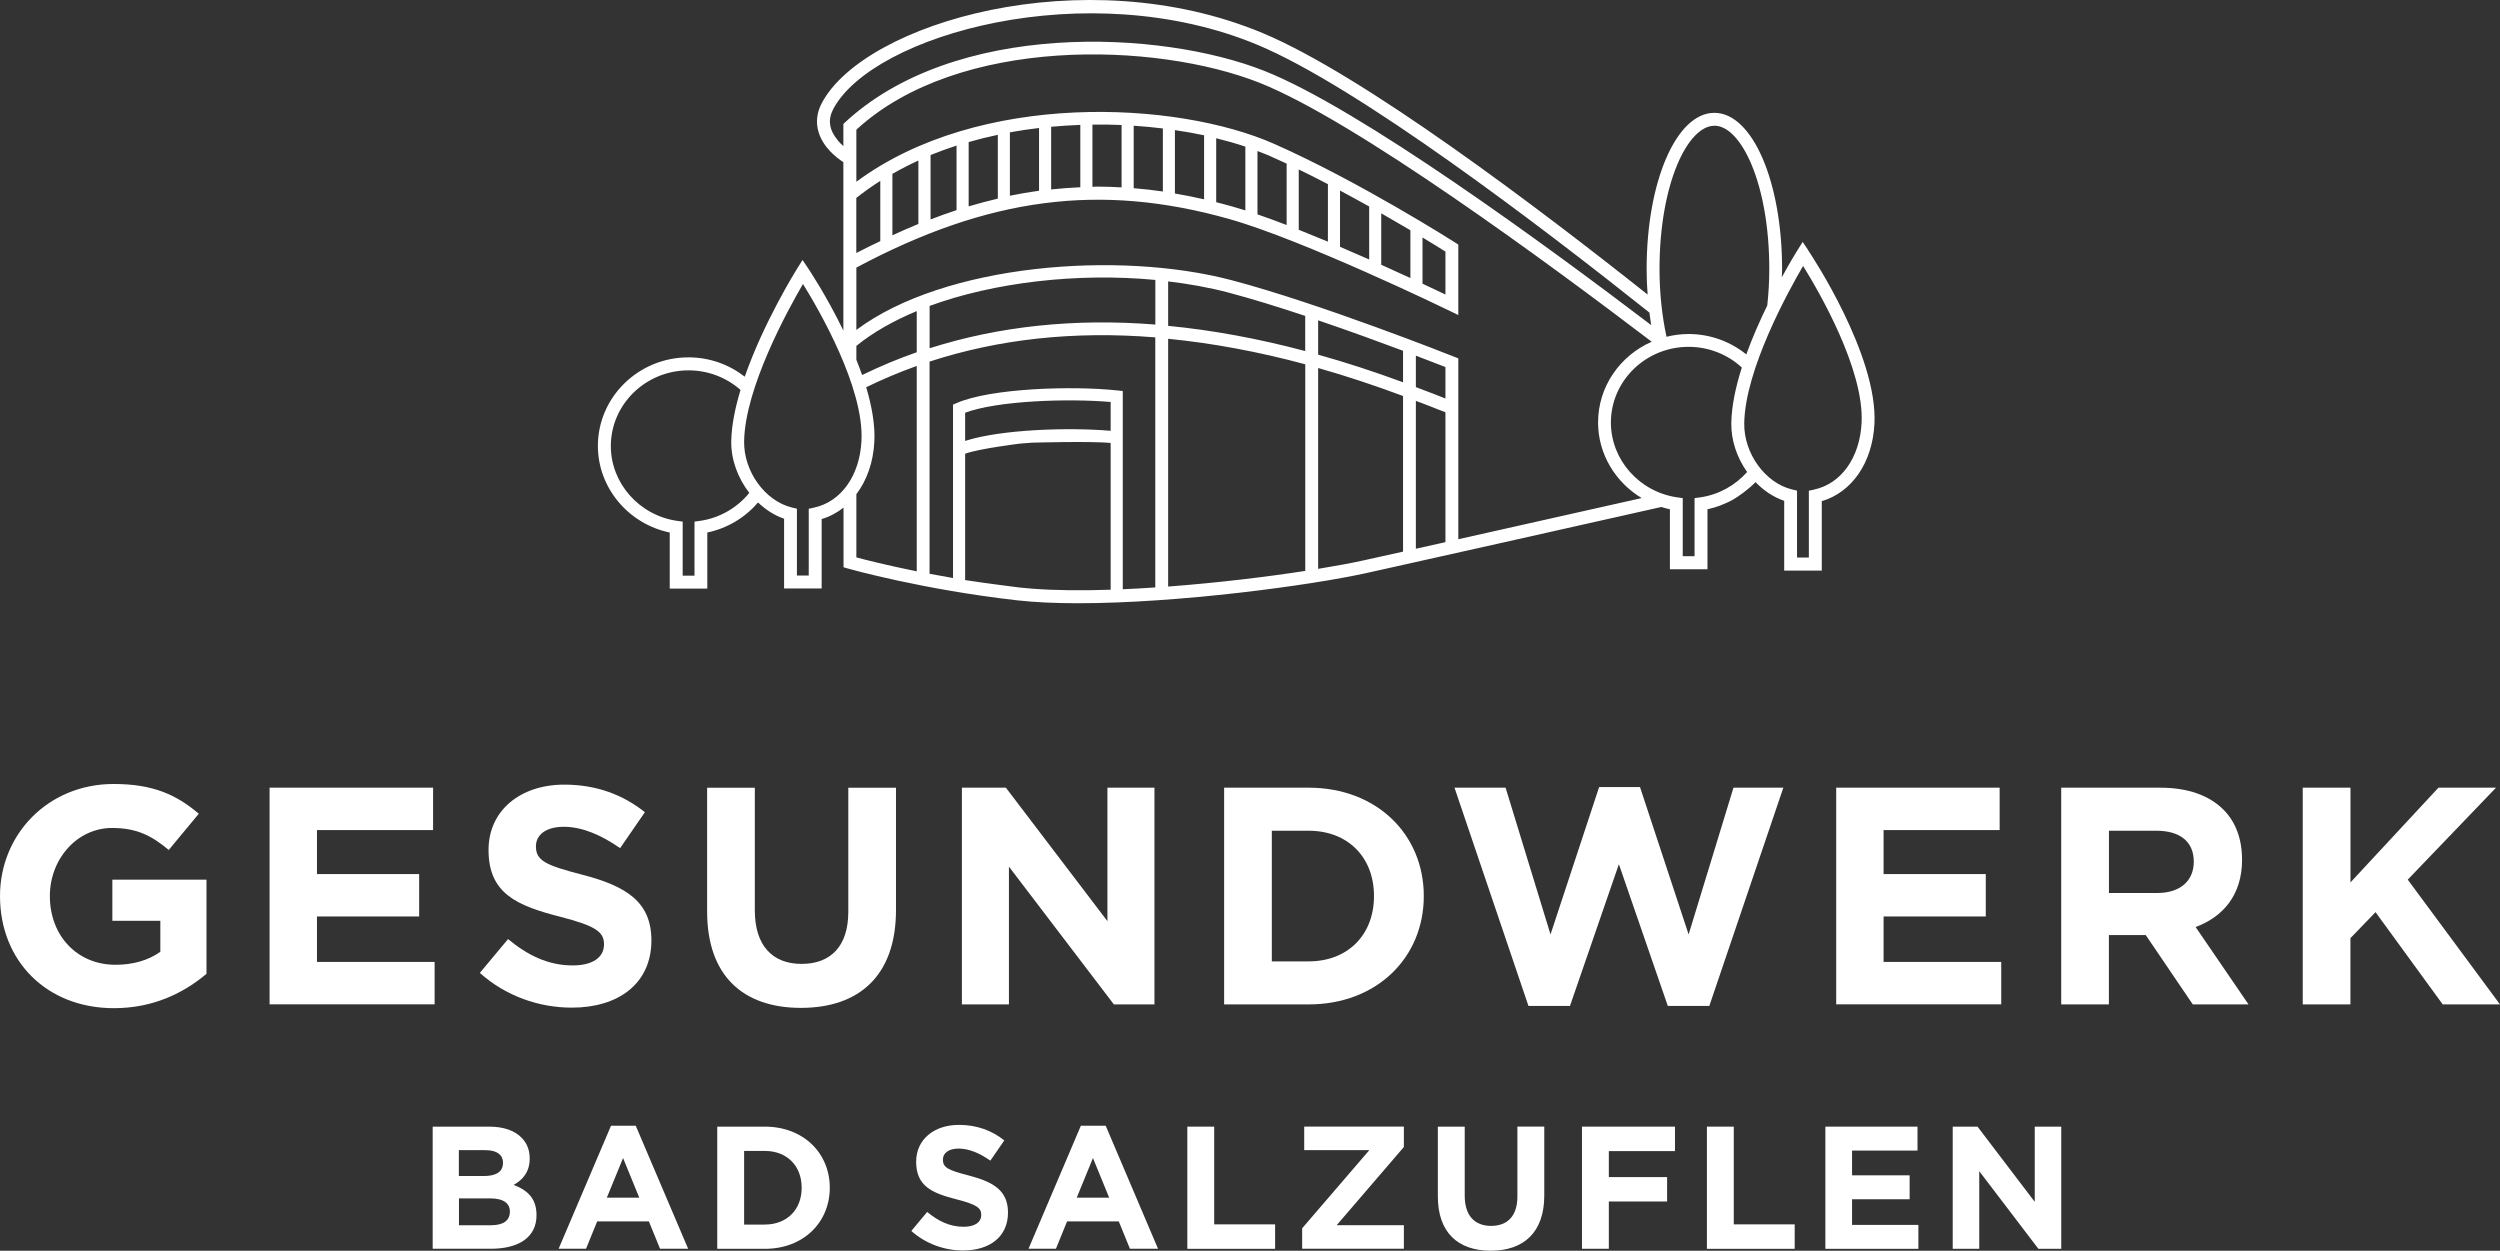 <?xml version="1.0" encoding="UTF-8"?>
<svg id="Ebene_1" data-name="Ebene 1" xmlns="http://www.w3.org/2000/svg" viewBox="0 0 425.2 212.72">
  <rect x="0" y="0" width="425.2" height="212.72" fill="#333333" stroke="none"/>
  <g>
    <g>
      <path fill="#fff" class="cls-1" d="M0,152.4c0-10.48,8.16-19.06,19.33-19.06,6.63,0,10.64,1.79,14.48,5.06l-5.11,6.16c-2.84-2.37-5.37-3.74-9.64-3.74-5.9,0-10.58,5.21-10.58,11.58,0,6.74,4.63,11.69,11.16,11.69,2.95,0,5.58-.74,7.63-2.21v-5.27h-8.16v-7h16.01v16.01c-3.79,3.21-9,5.85-15.74,5.85-11.48,0-19.38-8.06-19.38-19.06Z"/>
      <path fill="#fff" class="cls-1" d="M45.86,133.97h27.8v7.21h-19.75v7.48h17.38v7.21h-17.38v7.74h20.01v7.21h-28.07v-36.86Z"/>
      <path fill="#fff" class="cls-1" d="M81.62,165.46l4.79-5.74c3.32,2.74,6.79,4.48,11,4.48,3.32,0,5.32-1.32,5.32-3.58,0-2.05-1.26-3.11-7.42-4.69-7.42-1.9-12.22-3.95-12.22-11.37,0-6.69,5.37-11.11,12.9-11.11,5.37,0,9.95,1.69,13.69,4.69l-4.21,6.11c-3.26-2.26-6.48-3.63-9.58-3.63s-4.74,1.42-4.74,3.32c0,2.42,1.58,3.21,7.95,4.85,7.48,1.95,11.69,4.63,11.69,11.16,0,7.32-5.58,11.43-13.53,11.43-5.58,0-11.22-1.95-15.64-5.9Z"/>
      <path fill="#fff" class="cls-1" d="M120.27,155.04v-21.06h8.11v20.85c0,6,3,9.11,7.95,9.11s7.95-3,7.95-8.85v-21.11h8.11v20.8c0,11.16-6.27,16.64-16.17,16.64s-15.95-5.53-15.95-16.37Z"/>
      <path fill="#fff" class="cls-1" d="M163.6,133.97h7.48l17.27,22.7v-22.7h8v36.86h-6.9l-17.85-23.43v23.43h-8v-36.86Z"/>
      <path fill="#fff" class="cls-1" d="M208.2,133.97h14.37c11.58,0,19.59,7.95,19.59,18.43s-8,18.43-19.59,18.43h-14.37v-36.86ZM222.58,163.51c6.63,0,11.11-4.48,11.11-11.11s-4.48-11.11-11.11-11.11h-6.27v22.22h6.27Z"/>
      <path fill="#fff" class="cls-1" d="M247.38,133.97h8.69l7.64,24.96,8.27-25.07h6.95l8.27,25.07,7.63-24.96h8.48l-12.59,37.12h-7.06l-8.32-24.11-8.32,24.11h-7.06l-12.58-37.12Z"/>
      <path fill="#fff" class="cls-1" d="M312.3,133.97h27.8v7.21h-19.74v7.48h17.38v7.21h-17.38v7.74h20.01v7.21h-28.07v-36.86Z"/>
      <path fill="#fff" class="cls-1" d="M350.58,133.97h16.85c4.69,0,8.32,1.32,10.74,3.74,2.05,2.05,3.16,4.95,3.16,8.53,0,5.95-3.21,9.69-7.9,11.43l9,13.16h-9.48l-8-11.79h-6.27v11.79h-8.11v-36.86ZM366.91,151.88c3.95,0,6.21-2.11,6.21-5.32,0-3.48-2.42-5.27-6.37-5.27h-8.06v10.59h8.22Z"/>
      <path fill="#fff" class="cls-1" d="M391.66,133.97h8.11v16.11l14.96-16.11h9.79l-15.01,15.64,15.69,21.22h-9.74l-11.43-15.69-4.27,4.42v11.27h-8.11v-36.86Z"/>
    </g>
    <g>
      <path fill="#fff" class="cls-1" d="M73.59,191.62h9.65c2.37,0,4.24.65,5.43,1.84.95.95,1.42,2.11,1.42,3.59,0,2.35-1.25,3.65-2.73,4.48,2.4.92,3.89,2.31,3.89,5.16,0,3.8-3.09,5.7-7.78,5.7h-9.88v-20.78ZM82.26,200.02c2.02,0,3.29-.65,3.29-2.26,0-1.36-1.07-2.14-3-2.14h-4.51v4.39h4.22ZM83.48,208.39c2.02,0,3.24-.71,3.24-2.32,0-1.39-1.04-2.25-3.38-2.25h-5.28v4.57h5.43Z"/>
      <path fill="#fff" class="cls-1" d="M103.92,191.47h4.21l8.91,20.92h-4.78l-1.9-4.66h-8.79l-1.9,4.66h-4.66l8.91-20.92ZM108.73,203.7l-2.76-6.74-2.76,6.74h5.52Z"/>
      <path fill="#fff" class="cls-1" d="M121.99,191.62h8.1c6.53,0,11.04,4.48,11.04,10.39s-4.51,10.39-11.04,10.39h-8.1v-20.78ZM130.09,208.27c3.74,0,6.26-2.52,6.26-6.26s-2.52-6.26-6.26-6.26h-3.53v12.53h3.53Z"/>
      <path fill="#fff" class="cls-1" d="M154.99,209.37l2.7-3.24c1.87,1.54,3.83,2.52,6.2,2.52,1.87,0,3-.74,3-2.02,0-1.16-.71-1.75-4.18-2.64-4.18-1.07-6.89-2.23-6.89-6.41,0-3.77,3.03-6.26,7.27-6.26,3.03,0,5.61.95,7.72,2.64l-2.37,3.44c-1.84-1.28-3.65-2.05-5.4-2.05s-2.67.8-2.67,1.87c0,1.37.89,1.81,4.48,2.73,4.22,1.1,6.59,2.61,6.59,6.29,0,4.13-3.15,6.44-7.63,6.44-3.15,0-6.32-1.1-8.82-3.32Z"/>
      <path fill="#fff" class="cls-1" d="M183.84,191.47h4.22l8.9,20.92h-4.78l-1.9-4.66h-8.79l-1.9,4.66h-4.66l8.9-20.92ZM188.65,203.7l-2.76-6.74-2.76,6.74h5.52Z"/>
      <path fill="#fff" class="cls-1" d="M201.94,191.62h4.57v16.62h10.36v4.16h-14.93v-20.78Z"/>
      <path fill="#fff" class="cls-1" d="M221.46,208.92l11.43-13.3h-11.07v-4.01h16.95v3.47l-11.43,13.3h11.43v4.01h-17.3v-3.47Z"/>
      <path fill="#fff" class="cls-1" d="M244.55,203.49v-11.87h4.57v11.75c0,3.38,1.69,5.13,4.48,5.13s4.48-1.69,4.48-4.99v-11.9h4.57v11.73c0,6.29-3.53,9.38-9.11,9.38s-8.99-3.11-8.99-9.23Z"/>
      <path fill="#fff" class="cls-1" d="M269.06,191.62h15.82v4.16h-11.25v4.42h9.91v4.15h-9.91v8.04h-4.57v-20.78Z"/>
      <path fill="#fff" class="cls-1" d="M290.31,191.62h4.57v16.62h10.36v4.16h-14.93v-20.78Z"/>
      <path fill="#fff" class="cls-1" d="M310.46,191.62h15.67v4.07h-11.13v4.21h9.79v4.07h-9.79v4.36h11.28v4.07h-15.82v-20.78Z"/>
      <path fill="#fff" class="cls-1" d="M332.12,191.62h4.22l9.73,12.79v-12.79h4.51v20.78h-3.89l-10.06-13.21v13.21h-4.51v-20.78Z"/>
    </g>
  </g>
  <path fill="#fff" class="cls-1" d="M307.54,42.55l-.94-1.4-.9,1.43c-.14.22-1.22,1.96-2.65,4.58.01-.47.05-.91.05-1.39,0-14.9-5.06-26.58-11.52-26.58s-11.52,11.67-11.52,26.58c0,1.48.06,2.92.17,4.33-18.74-14.88-48.49-37.39-65.51-44.49-30.42-12.69-67.66-1.73-74.92,11.87-.89,1.66-1.08,3.35-.57,5.01.79,2.59,3.01,4.31,4.21,5.09v28.64c-2.83-5.84-5.76-10.24-6-10.6l-.94-1.4-.9,1.43c-.32.51-5.74,9.25-8.93,18.42-2.63-2.05-5.95-3.29-9.57-3.29-8.5,0-15.41,6.76-15.41,15.07,0,7.1,5.19,13.27,12.22,14.72v9.54h6.39v-9.54c3.45-.72,6.46-2.57,8.63-5.11,1.3,1.23,2.79,2.21,4.43,2.76v11.87h6.39v-11.81c1.37-.4,2.61-1.08,3.72-1.94v10.14s.79.23.79.23c.12.04,12.65,3.57,28.69,5.39,3.06.35,6.6.5,10.42.5,16.97,0,39.36-3,49.07-5.14,8.67-1.91,35.16-7.87,50.12-11.23.48.15.96.28,1.46.39v10.2h6.39v-6.42h0v-3.8l.28-.05c.62-.14,1.22-.32,1.81-.54,0,0,1.39-.54,2.19-.99s2.77-1.82,3.89-3.02c1.4,1.44,3.06,2.57,4.88,3.18v11.87h6.39v-11.81c5.15-1.52,8.64-6.59,8.96-13.19.58-11.65-10.77-28.74-11.26-29.46ZM291.59,21.38c4.51,0,9.33,9.8,9.33,24.39,0,2.12-.13,4.19-.34,6.18-1.24,2.54-2.51,5.39-3.57,8.33-2.67-2.16-6.09-3.47-9.82-3.47-1.3,0-2.55.17-3.75.47-.75-3.48-1.19-7.39-1.19-11.5,0-14.59,4.82-24.39,9.33-24.39ZM142.49,23.86c-1.48-1.76-1.73-3.5-.75-5.35,6.74-12.63,43.25-22.94,72.14-10.88,17.07,7.12,48.09,30.75,66.65,45.53.09.72.19,1.43.3,2.13-17.84-13.57-49.54-36.79-65.78-43.23-17.61-6.99-52.87-8.7-71.61,9.02v3.76c-.36-.31-.62-.56-.96-.97ZM119.06,88.58l-.94.14v9.19h-2.01v-9.19l-.94-.13c-6.43-.92-11.28-6.39-11.28-12.72,0-7.1,5.93-12.88,13.22-12.88,3.4,0,6.5,1.27,8.84,3.33-.91,3.01-1.53,6.01-1.58,8.71-.05,3.18,1.15,6.32,3.07,8.8-2.03,2.49-4.98,4.27-8.39,4.76ZM138.42,86.35l-.87.18v11.36h-2.01v-11.37l-.84-.2c-4.58-1.1-8.23-6.16-8.14-11.28.15-9.08,7.43-22.32,10.01-26.74,2.72,4.39,10.4,17.62,9.95,26.66h0c-.29,5.94-3.47,10.4-8.1,11.38ZM155.92,97.17c-5.06-1.02-8.74-1.96-10.27-2.37v-10.75c1.78-2.35,2.89-5.43,3.06-8.97.14-2.85-.44-6.04-1.39-9.22,2.8-1.36,5.67-2.57,8.6-3.62v34.93ZM155.92,59.91c-3.18,1.1-6.26,2.41-9.29,3.87-.26-.75-.69-1.85-.98-2.59v-2.36c2.7-2.22,6.36-4.3,10.27-5.92v7ZM164.15,70.2c5.54-2.08,17.65-2.45,24.75-1.83v4.9c-7.14-.61-18.62-.25-24.75,1.72v-4.79ZM175.52,100.12h0s-2.06-.19-2.06-.19c-.09,0-6.48-.82-9.31-1.27v-21.49c2.3-.86,9.31-1.72,9.31-1.72l2.06-.16s9.75-.28,13.38.04v24.97c-4.85.16-9.43.13-13.38-.18ZM196.5,99.91c-1.86.13-3.72.23-5.54.31v-33.72s-.99-.1-.99-.1c-7.57-.81-21.53-.39-27.33,2.18l-.55.24v29.49c-1.39-.24-2.72-.48-3.99-.72v-36.09c11.77-3.84,24.58-5.24,38.39-4.12v42.52ZM196.5,55.2c-13.78-1.09-26.59.28-38.39,4.03v-7.2c10.94-4.01,25.13-5.68,38.39-4.42v7.59ZM222,97.1c-6.74,1.04-15.06,2.04-23.32,2.66v-42.14c7.49.74,15.26,2.17,23.32,4.34v35.13ZM222,59.71c-8.05-2.14-15.82-3.56-23.32-4.29v-7.56c3.51.42,6.95,1.03,10.21,1.89,4.03,1.06,8.59,2.48,13.1,3.98v5.97ZM238.63,93.82c-2.73.61-5.03,1.12-6.67,1.48-2.07.46-4.72.95-7.77,1.45v-34.16c4.72,1.34,9.53,2.93,14.44,4.76v26.47ZM238.63,65.02c-4.9-1.81-9.72-3.38-14.44-4.7v-5.84c5.32,1.81,10.44,3.68,14.44,5.18v5.35ZM245.84,92.21c-1.77.4-3.45.77-5.03,1.12v-25.15c.76.29,1.51.55,2.27.86,1.34.53,2.18.87,2.76,1.07v22.1ZM245.84,67.78c-.55-.21-1.24-.49-1.95-.77-1.04-.41-2.05-.77-3.08-1.17v-5.35c2.34.89,4.12,1.58,5.03,1.94v5.35ZM248.03,91.72v-30.77l-.69-.27c-.22-.09-22.68-9.02-37.88-13.03-19.24-5.07-48.81-2.75-63.81,8.46v-10.6c22.44-11.97,41.48-14.46,63.42-8.26,12.67,3.58,37.15,15.45,37.39,15.57l1.57.76v-11.99l-.68-.43c-.16-.1-16.22-10.31-30.61-16.68-16.7-7.39-50.23-9.02-71.09,6.43v-8.85c17.36-15.99,50.96-14.97,68.6-7.97,16.22,6.44,49.19,30.72,66.67,44.03-5.37,2.36-9.12,7.62-9.12,13.74,0,5.35,2.95,10.17,7.42,12.85-9.07,2.04-21.14,4.75-31.18,7ZM145.64,43.02v-9.36c1.24-.98,2.75-2.05,4.08-2.9v10.25c-1.33.64-2.73,1.31-4.08,2.02ZM151.78,40.02v-10.45c1.43-.82,2.91-1.58,4.42-2.27v10.79c-1.46.59-2.94,1.25-4.42,1.93ZM158.27,37.32v-10.95c1.45-.59,2.93-1.12,4.42-1.61v10.98c-1.46.48-2.94,1.01-4.42,1.58ZM164.75,35.1v-10.94c1.64-.47,3.29-.88,4.96-1.23v10.85c-1.65.39-3.3.83-4.96,1.32ZM171.76,33.29v-10.78c1.65-.3,3.3-.55,4.96-.74v10.67c-1.65.23-3.3.51-4.96.85ZM178.78,32.22v-10.66c1.66-.15,3.31-.26,4.96-.32v10.61c-1.65.07-3.31.19-4.96.37ZM185.8,31.78v-10.59c1.67-.02,3.32,0,4.96.07v10.61c-1.36-.08-2.73-.13-4.08-.13-.29,0-.58.03-.88.03ZM192.82,32.01v-10.63c1.69.11,3.34.27,4.96.47v10.72c-1.66-.24-3.32-.43-4.96-.56ZM199.83,32.91v-10.78c1.7.25,3.36.54,4.96.88v10.89c-1.67-.38-3.32-.71-4.96-.99ZM206.85,34.39v-10.88c1.74.43,3.4.9,4.96,1.43v10.85c-.74-.24-1.46-.45-2.15-.65-.94-.27-1.88-.51-2.81-.75ZM213.87,36.47v-10.78c.67.26,1.36.51,1.98.78.99.44,1.98.9,2.98,1.36v10.44c-1.71-.66-3.38-1.27-4.96-1.81ZM220.89,39.08v-10.26c1.67.81,3.33,1.65,4.96,2.5v9.78c-1.66-.69-3.32-1.37-4.96-2.02ZM227.91,41.97v-9.56c1.72.92,3.38,1.83,4.96,2.71v9.01c-1.6-.71-3.27-1.43-4.96-2.15ZM234.92,45.04v-8.76c1.82,1.04,3.49,2.01,4.96,2.88v8.13c-1.51-.7-3.17-1.46-4.96-2.26ZM241.94,48.25v-7.86c1.76,1.06,3.24,1.98,3.9,2.4v7.3c-.94-.45-2.31-1.1-3.9-1.84ZM289.15,84.59l-.94.13v9.88h-2.01v-9.88l-.94-.13c-6.43-.92-11.28-6.39-11.28-12.72,0-7.1,5.93-12.88,13.22-12.88,3.5,0,6.69,1.34,9.05,3.52-1.04,3.26-1.74,6.52-1.79,9.44-.05,2.98.99,5.93,2.69,8.33-2.01,2.26-4.81,3.86-8.01,4.32ZM308.52,83.28l-.87.18v11.36h-2.01v-11.37l-.84-.2c-4.58-1.1-8.23-6.16-8.14-11.28.15-9.09,7.43-22.32,10.01-26.74,2.72,4.38,10.4,17.61,9.95,26.66-.29,5.94-3.47,10.4-8.1,11.38Z"/>
</svg>